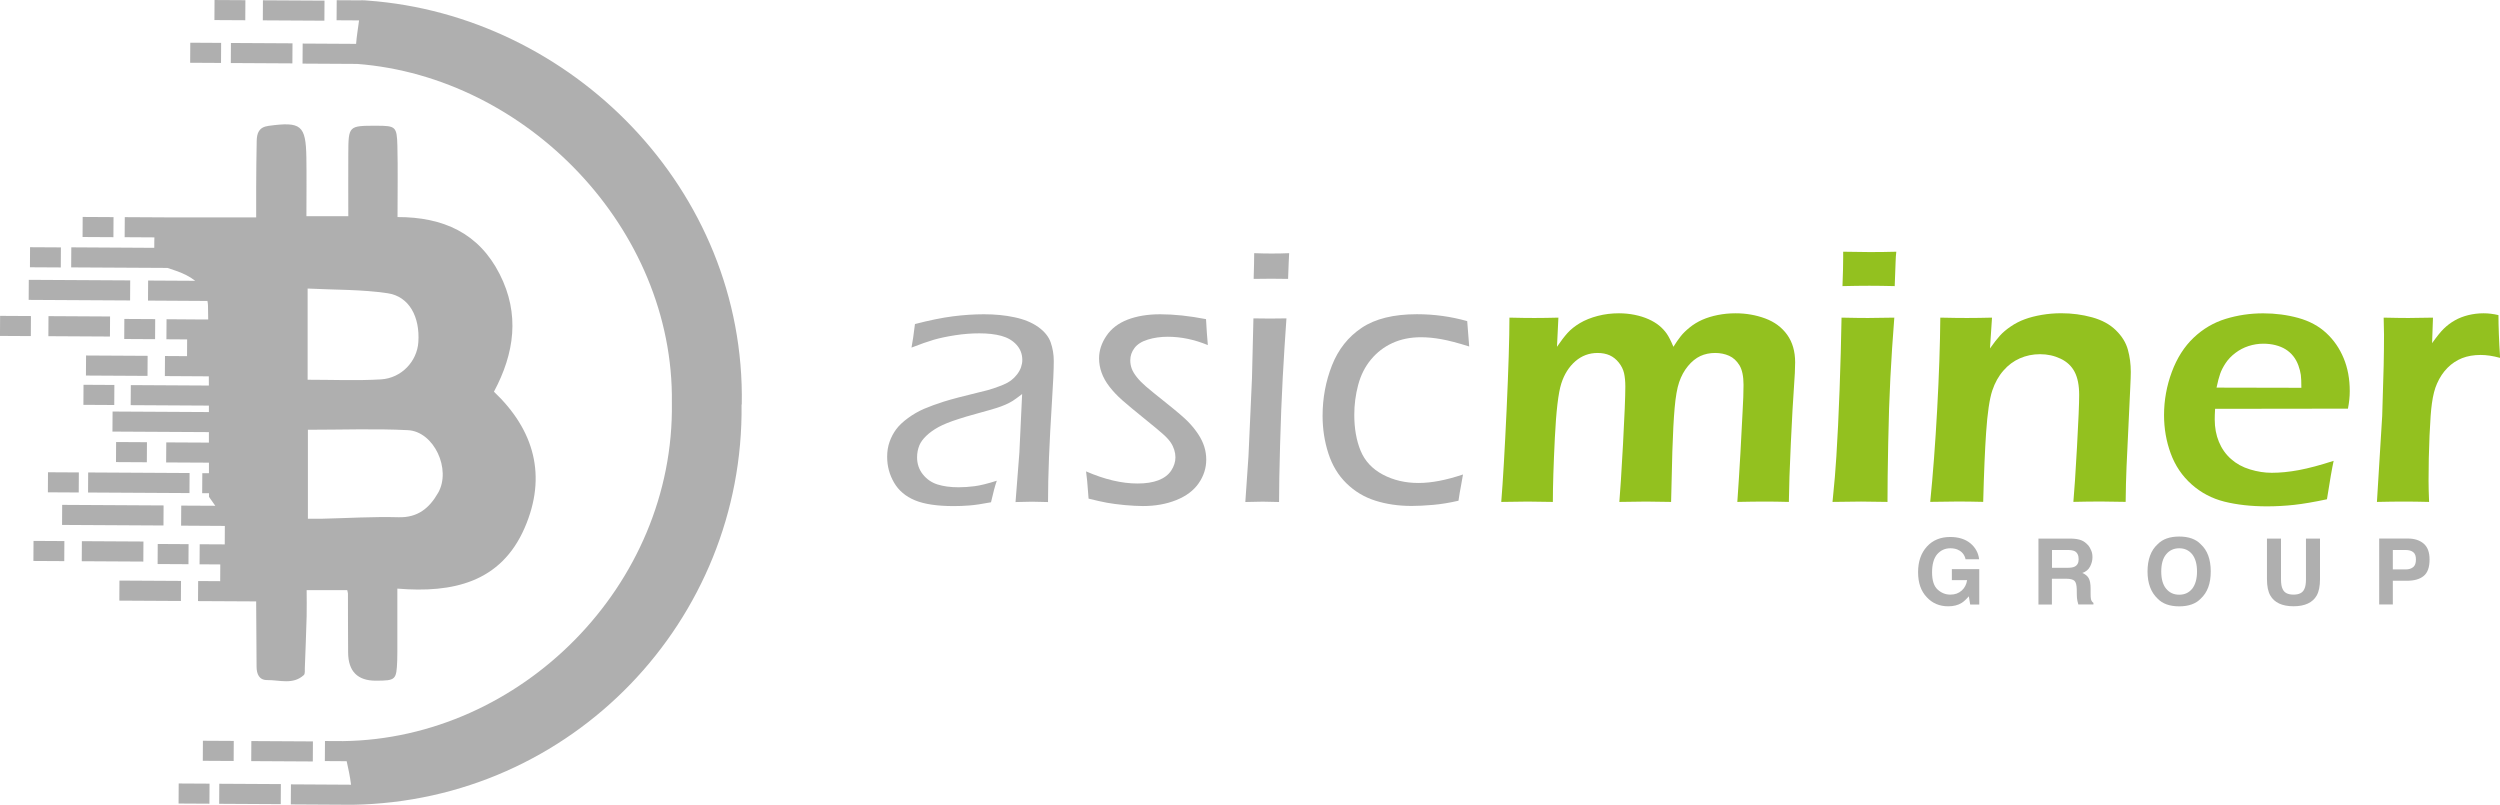 <?xml version="1.0" encoding="UTF-8"?> <svg xmlns="http://www.w3.org/2000/svg" id="Capa_1" version="1.1" viewBox="0 0 564.73 181.8"><defs><style> .st0 { fill: #afafaf; } .st1 { fill: #93c11f; } </style></defs><g><path class="st0" d="M205.9,78.52c.24-1.2.5-2.97.78-5.32,3.27-.85,6.12-1.43,8.54-1.74,2.41-.31,4.77-.47,7.06-.47,2.46,0,4.76.22,6.9.68,2.14.45,3.92,1.18,5.34,2.19,1.42,1.01,2.36,2.17,2.82,3.48s.7,2.72.7,4.22c0,1.88-.14,5.04-.43,9.48-.28,4.43-.5,8.54-.65,12.3-.15,3.77-.22,7.12-.22,10.07-1.48-.05-2.68-.08-3.61-.08-.87,0-2.12.03-3.73.08l.87-11.18.62-13.22c-.96.74-1.67,1.26-2.15,1.56-.48.3-1.02.58-1.62.84-.6.26-1.26.51-1.99.74-.72.23-2.13.64-4.22,1.21-2.09.57-3.57,1.01-4.44,1.31-1.89.6-3.37,1.2-4.47,1.8-1.09.6-2.01,1.26-2.75,1.97-.74.71-1.26,1.42-1.56,2.13-.36.87-.53,1.79-.53,2.74,0,1.47.44,2.76,1.31,3.85.87,1.09,1.97,1.85,3.29,2.27,1.32.42,2.91.64,4.77.64,1.15,0,2.35-.08,3.6-.24,1.26-.16,2.93-.57,5.04-1.24-.38,1.06-.82,2.68-1.31,4.87-1.99.38-3.62.62-4.87.72-1.26.1-2.44.14-3.56.14-3.74,0-6.66-.44-8.76-1.31-2.1-.87-3.67-2.2-4.71-3.99-1.04-1.79-1.56-3.73-1.56-5.83,0-1.23.18-2.36.55-3.4s.87-1.98,1.49-2.82,1.52-1.69,2.68-2.54,2.37-1.54,3.64-2.09c1.27-.54,2.75-1.08,4.44-1.62,1.69-.53,4.41-1.25,8.15-2.15,1.2-.27,2.22-.55,3.07-.84s1.6-.57,2.25-.84,1.23-.59,1.72-.96.94-.82,1.35-1.35c.41-.53.71-1.07.9-1.62.19-.55.29-1.09.29-1.64,0-1.34-.44-2.48-1.31-3.44s-2.01-1.62-3.42-2.01c-1.41-.38-3.07-.57-4.98-.57-1.77,0-3.6.14-5.46.43-1.87.29-3.48.63-4.83,1.02-1.35.4-3.04.99-5.06,1.78Z"></path><path class="st0" d="M245.9,112.62l-.24-3.01c0-.33-.11-1.37-.33-3.13,4.2,1.83,8.08,2.74,11.63,2.74,1.86,0,3.43-.24,4.71-.73,1.28-.49,2.25-1.22,2.89-2.18.64-.97.96-1.97.96-3,0-.57-.09-1.14-.27-1.71s-.44-1.12-.8-1.65c-.36-.53-.88-1.12-1.58-1.75-.7-.64-2.14-1.85-4.34-3.62-2.2-1.77-3.86-3.16-5-4.16-1.13-1-2.1-2.02-2.91-3.07-.81-1.05-1.4-2.11-1.78-3.17s-.57-2.14-.57-3.23c0-1.75.55-3.44,1.66-5.08,1.1-1.64,2.7-2.86,4.79-3.67,2.09-.8,4.54-1.21,7.35-1.21,3.14,0,6.59.37,10.36,1.1.11,2.13.25,4.08.41,5.86-3.06-1.26-6.07-1.88-9.05-1.88-1.61,0-3.11.21-4.48.63-1.38.42-2.39,1.06-3.03,1.9-.64.85-.96,1.77-.96,2.79,0,.65.11,1.28.33,1.88.22.6.61,1.25,1.17,1.95.56.7,1.23,1.38,2.03,2.07.79.68,2.37,1.97,4.73,3.85,2.36,1.88,3.98,3.27,4.85,4.17.87.9,1.62,1.83,2.25,2.79.63.96,1.08,1.9,1.37,2.84.29.94.43,1.9.43,2.89,0,1.91-.57,3.68-1.7,5.32-1.13,1.64-2.82,2.91-5.06,3.81-2.24.9-4.75,1.35-7.53,1.35-1.17,0-2.55-.08-4.13-.22-1.58-.15-2.93-.33-4.03-.53-1.1-.21-2.48-.51-4.11-.92Z"></path><path class="st0" d="M281.31,113.39l.71-10.32.79-17.6.33-13.55,3.77.04,3.69-.04c-.31,4.26-.58,8.71-.84,13.37-.25,4.65-.45,9.74-.6,15.25-.15,5.51-.23,9.8-.23,12.86-1.72-.05-2.95-.08-3.69-.08-.68,0-1.99.03-3.93.08ZM283.19,63c.08-2.57.12-4.5.12-5.81,1.5.06,2.82.08,3.97.08,1.45,0,2.76-.03,3.93-.08-.05.85-.14,2.78-.24,5.81-1.47-.03-2.74-.04-3.81-.04s-2.39.01-3.97.04Z"></path><path class="st0" d="M330.48,107.17c-.06.44-.2,1.25-.43,2.44-.23,1.19-.43,2.35-.59,3.5-1.99.46-3.91.78-5.75.94-1.84.16-3.46.24-4.85.24-2.95,0-5.67-.4-8.17-1.19-2.5-.79-4.67-2.09-6.53-3.91-1.86-1.81-3.22-4.07-4.09-6.76-.87-2.69-1.31-5.52-1.31-8.49,0-4.01.71-7.82,2.13-11.42,1.42-3.6,3.66-6.43,6.71-8.47,3.06-2.05,7.22-3.07,12.49-3.07,3.87,0,7.66.52,11.34,1.56.16,2.32.31,4.23.45,5.73-2.59-.82-4.71-1.37-6.35-1.66-1.64-.29-3.15-.43-4.54-.43-2.4,0-4.55.44-6.45,1.31s-3.51,2.11-4.85,3.73c-1.34,1.61-2.3,3.52-2.89,5.73-.59,2.21-.88,4.46-.88,6.76,0,3.08.48,5.79,1.43,8.11.96,2.32,2.63,4.11,5.01,5.38,2.39,1.27,5.07,1.9,8.05,1.9s6.25-.64,10.07-1.92Z"></path><path class="st1" d="M339.12,113.39c.38-4.64.78-11.57,1.21-20.8.42-9.22.64-16.17.64-20.84,2.32.06,4.2.08,5.65.08,1.66,0,3.47-.03,5.41-.08l-.32,6.59c.87-1.28,1.67-2.33,2.39-3.13.72-.8,1.66-1.55,2.8-2.23,1.15-.68,2.49-1.22,4.03-1.62s3.13-.59,4.77-.59c1.23,0,2.41.12,3.56.35,1.14.23,2.19.56,3.13.98.94.42,1.75.91,2.41,1.45.67.55,1.23,1.15,1.7,1.82.46.67.97,1.66,1.51,2.97.6-.96,1.15-1.75,1.66-2.39.5-.64,1.18-1.3,2.03-1.99s1.79-1.26,2.82-1.72c1.04-.46,2.2-.82,3.5-1.08,1.3-.26,2.64-.39,4.03-.39,2.37,0,4.61.39,6.71,1.17,2.1.78,3.75,2.01,4.95,3.68,1.2,1.68,1.8,3.76,1.8,6.24,0,1.31-.09,3.23-.28,5.77-.19,2.54-.42,6.68-.69,12.42-.27,5.75-.42,10.19-.45,13.33-2-.05-3.76-.08-5.29-.08-1.8,0-3.92.03-6.35.08.25-3.52.48-7.2.7-11.05l.49-9.37c.14-2.37.21-4.38.21-6.02,0-1.95-.31-3.42-.92-4.43-.62-1-1.39-1.72-2.33-2.14-.94-.42-2-.64-3.17-.64s-2.34.23-3.34.7-1.93,1.22-2.79,2.26c-.86,1.04-1.52,2.26-1.99,3.64s-.8,3.32-1.02,5.82c-.22,2.5-.39,5.78-.52,9.85l-.28,11.38c-2.27-.05-4.15-.08-5.66-.08s-3.51.03-6.03.08c.19-2.1.46-6.4.82-12.9.35-6.5.53-10.88.53-13.14,0-1.2-.1-2.22-.29-3.05-.19-.83-.58-1.62-1.17-2.37-.59-.75-1.28-1.3-2.07-1.66-.79-.35-1.7-.53-2.74-.53-1.91,0-3.59.63-5.03,1.88-1.44,1.26-2.5,2.93-3.17,5.04-.67,2.1-1.15,6.19-1.45,12.26-.3,6.07-.45,10.9-.45,14.47-2.51-.05-4.4-.08-5.68-.08-1.44,0-3.44.03-6,.08Z"></path><path class="st1" d="M413.95,113.39c.42-4.09.71-7.52.87-10.28.28-4.37.52-9.4.73-15.11.21-5.7.35-11.12.44-16.25,2.66.06,4.65.08,5.98.08,1.22,0,3.2-.03,5.94-.08-.37,4.75-.67,9.28-.89,13.59-.22,4.31-.39,9.25-.49,14.82-.11,5.57-.16,9.98-.16,13.22-2.49-.05-4.48-.08-5.98-.08-1.42,0-3.56.03-6.43.08ZM416.2,64.64c.11-2.81.16-4.97.16-6.47v-1.31c2.48.05,4.5.08,6.06.08,2.13,0,4.11-.03,5.94-.08-.08.68-.14,1.46-.16,2.33l-.2,5.44c-2.07-.05-3.99-.08-5.73-.08s-3.77.03-6.06.08Z"></path><path class="st1" d="M436.02,113.39c.62-6.2,1.15-13.16,1.57-20.88.42-7.72.66-14.64.71-20.76,2.51.06,4.52.08,6.02.08,1.78,0,3.66-.03,5.66-.08l-.46,6.96c.85-1.2,1.59-2.16,2.23-2.87.64-.71,1.46-1.41,2.46-2.09,1-.68,2.06-1.23,3.19-1.64,1.13-.41,2.4-.74,3.81-.98,1.41-.24,2.87-.37,4.4-.37,2.43,0,4.76.31,6.98.92,2.23.62,4.02,1.59,5.38,2.93,1.37,1.34,2.27,2.8,2.7,4.38.44,1.58.66,3.26.66,5.03,0,.74-.04,1.91-.12,3.52l-.84,17.89c-.11,2.48-.17,5.13-.2,7.94-2.16-.05-4.01-.08-5.54-.08-2.08,0-4.17.03-6.27.08.22-2.37.49-6.52.82-12.42.33-5.91.49-9.82.49-11.73,0-2.16-.34-3.89-1.02-5.2-.68-1.31-1.74-2.31-3.17-2.99-1.43-.68-2.98-1.02-4.64-1.02s-3.16.32-4.58.94c-1.42.63-2.64,1.54-3.68,2.74-1.09,1.23-1.94,2.74-2.54,4.54-.63,1.91-1.09,5.06-1.39,9.46-.27,3.9-.49,9.13-.66,15.68-2.1-.05-4.01-.08-5.7-.08s-3.81.03-6.27.08Z"></path><path class="st1" d="M527.15,104.1c-.35,1.61-.86,4.5-1.51,8.68-2.95.63-5.43,1.05-7.45,1.27-2.02.22-4.05.33-6.1.33-3.58,0-6.78-.36-9.6-1.06-2.83-.71-5.3-2.01-7.43-3.91-2.13-1.9-3.7-4.22-4.71-6.97-1.01-2.75-1.51-5.64-1.51-8.67,0-3.35.59-6.61,1.76-9.76,1.17-3.15,2.82-5.73,4.93-7.73,2.11-2,4.52-3.42,7.23-4.25,2.7-.83,5.53-1.25,8.47-1.25,2.78,0,5.43.35,7.94,1.04,2.51.7,4.62,1.83,6.32,3.41,1.71,1.58,3.01,3.48,3.93,5.7.92,2.22,1.37,4.69,1.37,7.42,0,1.28-.14,2.6-.41,3.96l-30.01.04c-.06,1.01-.08,1.81-.08,2.41,0,1.83.31,3.51.94,5.04.63,1.53,1.54,2.82,2.74,3.89,1.2,1.06,2.63,1.85,4.3,2.35,1.66.51,3.3.76,4.91.76,1.88,0,3.92-.2,6.12-.61,2.2-.41,4.81-1.11,7.84-2.09ZM500.7,87.56l19.16.04c0-1.31-.04-2.27-.12-2.9s-.27-1.34-.55-2.14c-.29-.8-.68-1.51-1.17-2.12-.49-.61-1.06-1.12-1.72-1.53-.66-.41-1.41-.72-2.27-.94-.86-.22-1.78-.33-2.76-.33-1.15,0-2.26.18-3.34.53-1.08.35-2.07.87-2.97,1.55-.9.68-1.63,1.44-2.19,2.28-.56.84-.98,1.65-1.25,2.43-.27.77-.55,1.81-.82,3.12Z"></path><path class="st1" d="M536.93,113.39l1.19-19.45.33-11.3c.05-2.32.08-4.65.08-7,0-.41-.03-1.71-.08-3.89,2.54.06,4.41.08,5.61.08,1.39,0,3.24-.03,5.53-.08l-.2,5.77c1.04-1.47,1.92-2.57,2.66-3.29.74-.72,1.56-1.34,2.48-1.86.91-.52,1.93-.91,3.05-1.19,1.12-.27,2.26-.41,3.44-.41,1.09,0,2.21.14,3.36.41,0,2.54.12,5.76.37,9.66-1.61-.44-3.07-.66-4.38-.66-1.58,0-2.98.24-4.2.72-1.21.48-2.31,1.2-3.28,2.17-.97.97-1.77,2.16-2.39,3.58-.52,1.15-.9,2.63-1.15,4.46-.21,1.42-.39,3.85-.54,7.29-.15,3.44-.22,6.82-.22,10.15,0,1.28.04,2.89.12,4.83-2.08-.05-3.98-.08-5.7-.08s-3.72.03-6.07.08Z"></path></g><g><path class="st0" d="M167.56,91.38C168.47,42.7,128.98,3.45,83.03.13l-.59-.05c-.37-.02-1.12-.03-1.12,0l-5.26-.03-.03,4.53,5.08.03c-.23,1.8-.54,3.53-.67,5.3l-12.07-.07-.03,4.53,12.34.07c38.22,2.92,71.6,37.14,71.09,76.52.64,41.3-34.18,75.93-74.27,76.45l-4.09-.02-.03,4.53,4.93.03c.37,1.67.75,3.38.99,5.31l-13.58-.08-.03,4.53,13.91.08h0c49.67-.79,88.52-41.72,87.91-90.42Z"></path><path class="st0" d="M39.63,61.13c1.64.55,3.2,1.3,4.47,2.3l-10.64-.06-.03,4.53,13.43.08c.05.31.11.62.12.96.02,1.07.03,2.15.05,3.22h-2.44s-6.97-.05-6.97-.05l-.03,4.53,4.68.03-.02,3.78-4.98-.03-.03,4.53,9.93.06c0,.69,0,1.38.01,2.08l-17.63-.1-.03,4.53,17.67.1c0,.49,0,.97,0,1.46l-21.76-.12-.03,4.53,21.79.12c0,.79,0,1.58,0,2.37l-9.63-.05-.03,4.53,9.67.05c0,.79,0,1.59,0,2.38h-1.5s-.03,4.52-.03,4.52h1.54c0,.28,0,.55,0,.82l1.42,2.02-7.69-.04-.03,4.53,9.88.06-.02,4.17-5.66-.03-.03,4.53,4.68.03-.02,3.78-4.98-.03-.03,4.53,13.14.07c0,.3,0,.6,0,.89.03,4.63.04,9.27.09,13.9.02,1.6.56,3,2.41,2.98,2.8-.03,5.81,1.12,8.27-1.14.3-.28.2-1.04.22-1.58.15-3.9.3-7.8.41-11.7.05-1.96,0-3.93,0-5.89h9.17c.08.39.15.57.16.74.02,4.45,0,8.9.04,13.35q.05,6.39,6.31,6.36c4.45-.02,4.61-.17,4.78-4.53.02-.64.03-1.27.03-1.91,0-4.61,0-9.22,0-14.36,12.54,1.04,23.4-1.4,28.75-13.71,5.08-11.68,2.23-22.08-6.93-30.77,4.65-8.71,5.89-17.53,1.29-26.57-4.71-9.27-12.75-12.89-23.07-12.88,0-5.57.1-10.82-.03-16.06-.11-4.42-.39-4.56-4.75-4.57-6.28,0-6.3,0-6.34,6.31-.03,4.7,0,9.39,0,14.13h-9.46c0-4.56.06-8.91-.01-13.25-.12-7.34-1.2-8.16-8.56-7.16-2.18.3-2.62,1.65-2.66,3.4-.08,3.54-.1,7.08-.12,10.63-.02,2.14,0,4.27,0,6.65-6.5,0-12.58-.01-18.65,0-.07,0-.13,0-.2,0l-10.83-.06-.03,4.53,6.72.04c0,.29-.02.58-.02.86,0,.56-.01,1.05-.01,1.5l-18.74-.11-.03,4.53,21.76.12c.49.18,1.05.36,1.71.58ZM98.95,111.35c-1.94,3.39-4.54,5.61-8.92,5.49-5.8-.16-11.61.21-17.41.34-.98.02-1.95,0-3.07,0v-20.1c7.74,0,15.18-.28,22.59.09,5.9.3,9.86,8.86,6.82,14.17ZM69.49,65.18c6.08.31,12.16.18,18.08,1.06,4.87.72,7.32,5.35,6.93,11.06-.29,4.31-3.79,8.12-8.45,8.4-5.4.32-10.84.08-16.56.08v-20.59Z"></path><rect class="st0" x="15.68" y="54.09" width="4.53" height="22.91" transform="translate(-47.7 83.12) rotate(-89.68)"></rect><rect class="st0" x="24.12" y="75.66" width="4.53" height="13.91" transform="translate(-56.38 108.53) rotate(-89.68)"></rect><rect class="st0" x="15.63" y="66.76" width="4.53" height="13.91" transform="translate(-55.92 91.2) rotate(-89.68)"></rect><rect class="st0" x="7.99" y="54.64" width="4.53" height="6.97" transform="translate(-47.92 68.06) rotate(-89.68)"></rect><rect class="st0" x="29.29" y="70.85" width="4.53" height="6.97" transform="translate(-42.95 105.47) rotate(-89.68)"></rect><rect class="st0" x="1.23" y="70.15" width="4.53" height="6.97" transform="translate(-70.16 76.72) rotate(-89.68)"></rect><rect class="st0" x="19.89" y="47.81" width="4.53" height="6.97" transform="translate(-29.27 73.16) rotate(-89.68)"></rect><rect class="st0" x="23.23" y="104.93" width="4.53" height="22.91" transform="translate(-91.04 141.22) rotate(-89.68)"></rect><rect class="st0" x="29.1" y="97.61" width="4.53" height="22.91" transform="translate(-77.88 139.81) rotate(-89.68)"></rect><rect class="st0" x="31.66" y="126.5" width="4.53" height="13.91" transform="translate(-99.72 166.63) rotate(-89.68)"></rect><rect class="st0" x="23.18" y="117.6" width="4.53" height="13.91" transform="translate(-99.26 149.3) rotate(-89.68)"></rect><rect class="st0" x="12.04" y="105.48" width="4.53" height="6.97" transform="translate(-94.73 122.66) rotate(-89.68)"></rect><rect class="st0" x="36.84" y="121.69" width="4.53" height="6.97" transform="translate(-86.29 163.57) rotate(-89.68)"></rect><rect class="st0" x="8.78" y="121" width="4.53" height="6.97" transform="translate(-113.5 134.82) rotate(-89.68)"></rect><rect class="st0" x="61.45" y="162.75" width="4.53" height="13.91" transform="translate(-106.34 232.47) rotate(-89.68)"></rect><rect class="st0" x="47.05" y="166.14" width="4.53" height="6.97" transform="translate(-120.59 217.98) rotate(-89.68)"></rect><rect class="st0" x="54.21" y="172.4" width="4.53" height="13.91" transform="translate(-123.19 234.82) rotate(-89.68)"></rect><rect class="st0" x="41.56" y="175.8" width="4.53" height="6.97" transform="translate(-135.69 222.09) rotate(-89.68)"></rect><rect class="st0" x="64.08" y="-4.59" width="4.53" height="13.91" transform="translate(63.6 68.7) rotate(-89.68)"></rect><rect class="st0" x="49.68" y="-1.2" width="4.53" height="6.97" transform="translate(49.36 54.22) rotate(-89.68)"></rect><rect class="st0" x="56.84" y="5.06" width="4.53" height="13.91" transform="translate(46.76 71.05) rotate(-89.68)"></rect><rect class="st0" x="44.19" y="8.45" width="4.53" height="6.97" transform="translate(34.26 58.32) rotate(-89.68)"></rect><rect class="st0" x="27.43" y="98.65" width="4.53" height="6.97" transform="translate(-72.6 131.26) rotate(-89.68)"></rect><rect class="st0" x="20.07" y="85.72" width="4.53" height="6.97" transform="translate(-66.99 111.04) rotate(-89.68)"></rect></g><g><path class="st0" d="M442.28,124.18c-.52-.23-1.1-.33-1.72-.33-1.2,0-2.17.46-2.96,1.34-.77.91-1.16,2.28-1.16,4.1s.41,3.12,1.26,3.89c.83.76,1.78,1.14,2.86,1.14s1.88-.31,2.57-.91c.66-.6,1.08-1.38,1.22-2.36h-3.44v-2.48h6.19v7.99h-2.05l-.31-1.86c-.6.7-1.14,1.2-1.61,1.49-.83.52-1.84.77-3.04.77-1.97,0-3.58-.68-4.84-2.05-1.32-1.37-1.97-3.25-1.97-5.65s.66-4.32,1.99-5.79c1.32-1.45,3.08-2.17,5.26-2.17,1.88,0,3.41.48,4.57,1.43,1.14.95,1.8,2.17,1.97,3.6h-3.06c-.23-1.01-.81-1.74-1.72-2.13Z"></path><path class="st0" d="M471.62,123.08c.33.37.58.81.76,1.26.21.46.29.97.29,1.55,0,.72-.19,1.41-.54,2.09-.35.68-.95,1.18-1.76,1.45.68.27,1.16.66,1.45,1.18.29.52.43,1.28.43,2.34v.99c0,.68.02,1.14.08,1.39.08.37.27.66.56.85v.37h-3.41c-.1-.33-.17-.6-.21-.81-.08-.41-.13-.85-.13-1.28l-.02-1.36c-.02-.95-.19-1.59-.52-1.9s-.97-.47-1.88-.47h-3.21v5.83h-3.04v-14.9h7.3c1.03.02,1.84.16,2.4.39.56.23,1.03.58,1.43,1.03ZM468.62,128.01c.62-.29.93-.85.93-1.68,0-.91-.31-1.51-.89-1.82-.35-.17-.85-.27-1.53-.27h-3.6v4.02h3.52c.7,0,1.22-.08,1.57-.25Z"></path><path class="st0" d="M492.27,136.97c-2.13,0-3.77-.58-4.88-1.74-1.51-1.43-2.28-3.46-2.28-6.14s.76-4.78,2.28-6.15c1.12-1.16,2.75-1.74,4.88-1.74s3.75.58,4.86,1.74c1.51,1.37,2.26,3.42,2.26,6.15s-.74,4.72-2.26,6.14c-1.12,1.16-2.73,1.74-4.86,1.74ZM496.29,129.09c0-1.66-.37-2.96-1.08-3.87-.74-.91-1.72-1.37-2.94-1.37s-2.21.46-2.96,1.37c-.74.91-1.1,2.19-1.1,3.87s.35,2.98,1.1,3.89c.75.91,1.72,1.36,2.96,1.36s2.19-.45,2.94-1.36c.7-.91,1.08-2.21,1.08-3.89Z"></path><path class="st0" d="M515.63,133.06c.37.85,1.2,1.26,2.46,1.26s2.07-.41,2.44-1.26c.25-.48.37-1.22.37-2.23v-9.17h3.17v9.17c0,1.57-.25,2.81-.74,3.68-.91,1.61-2.67,2.44-5.24,2.44s-4.34-.83-5.25-2.44c-.5-.87-.75-2.11-.75-3.68v-9.17h3.17v9.17c0,1.01.12,1.76.37,2.23Z"></path><path class="st0" d="M543.69,131.19h-3.17v5.36h-3.08v-14.9h6.48c1.49,0,2.69.39,3.58,1.16.89.77,1.32,1.97,1.32,3.56,0,1.76-.43,3-1.32,3.73-.89.74-2.17,1.09-3.81,1.09ZM543.42,124.24h-2.9v4.39h2.9c.74,0,1.3-.19,1.72-.54.41-.35.6-.91.6-1.7s-.19-1.32-.6-1.65-.97-.5-1.72-.5Z"></path></g></svg> 